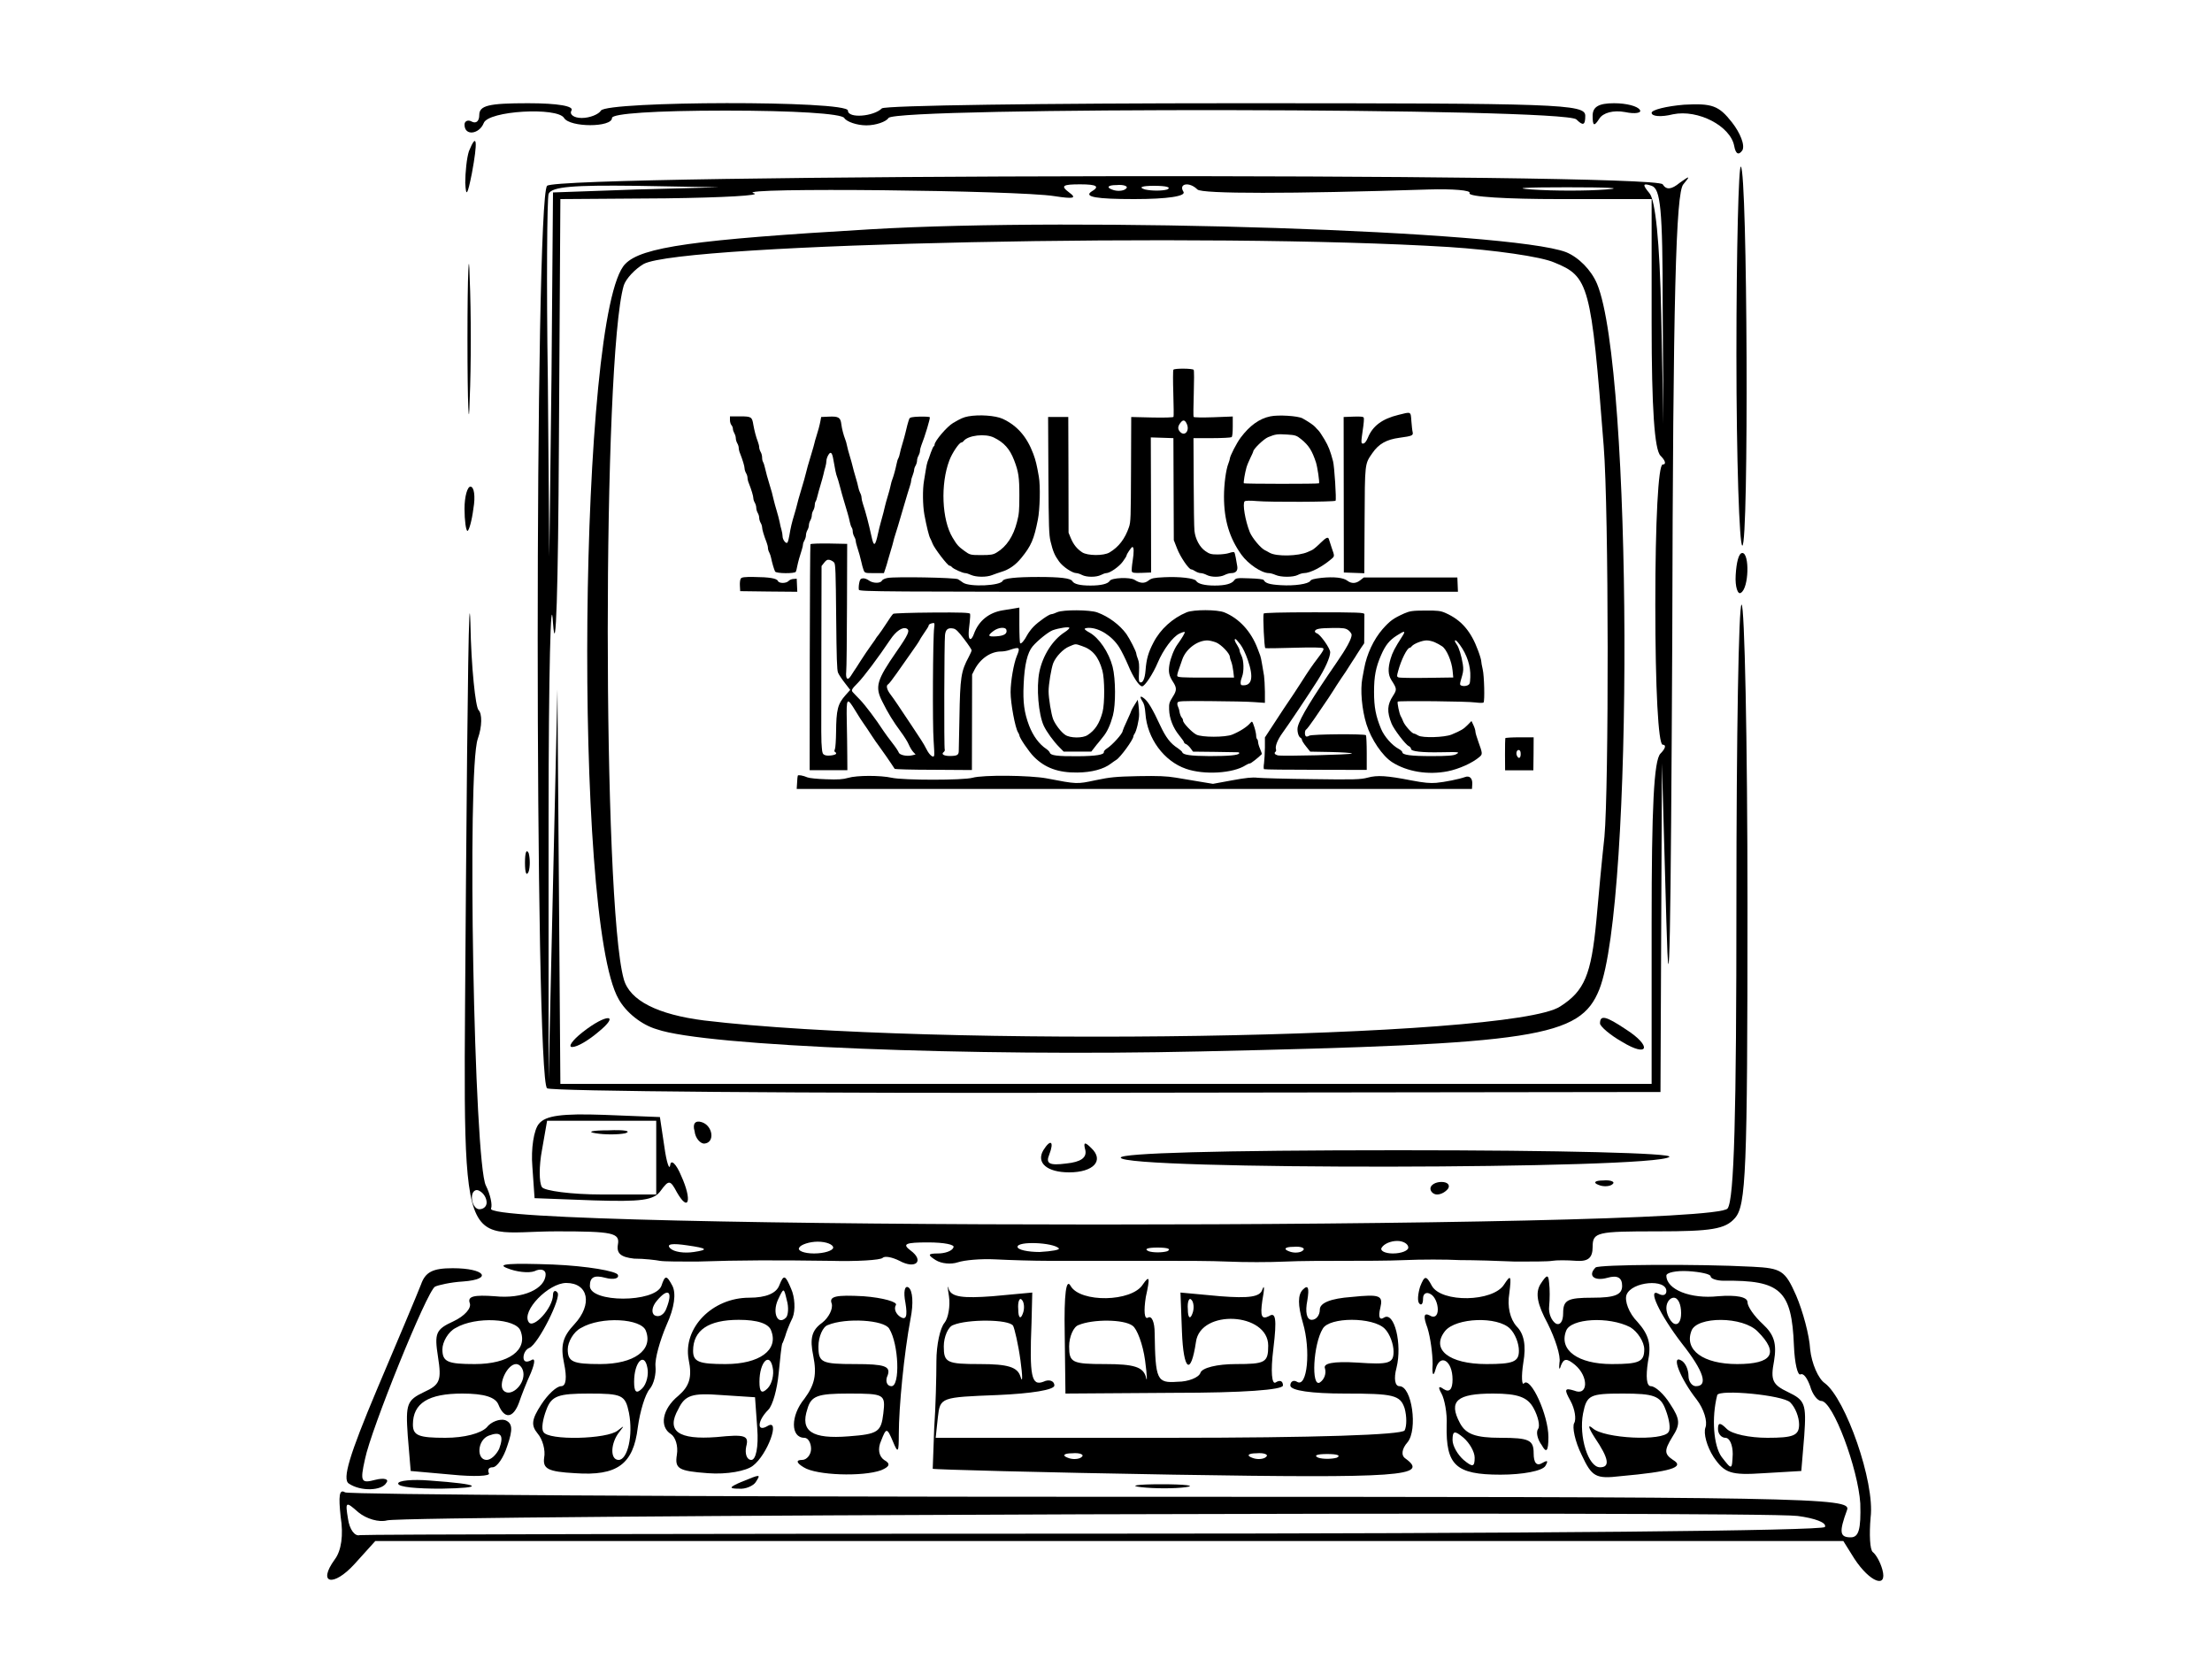 <svg width="300" height="225" viewBox="0 0 300 225" fill="none" xmlns="http://www.w3.org/2000/svg">
<path d="M65 15.6C65 16.4 64.6 16.8 64 16.5C63.5 16.2 63 16.4 63 16.9C63 18.5 65 18.2 65.6 16.7C66.2 15 75.6 14.5 76.5 16C77.3 17.3 83 17.3 83 16C83 15.4 88.8 15 98.4 15C107.7 15 114.1 15.4 114.5 16C114.8 16.5 116.2 17 117.5 17C118.8 17 120.2 16.5 120.5 16C121.5 14.5 212.2 14.6 213.8 16.2C214.7 17.1 215 17 215 15.7C215 14.1 211.5 14 167.7 14C141.6 14 120 14.3 119.6 14.7C118.5 15.8 115 16.1 115 15C115 13.6 82.3 13.7 81.5 15C81.2 15.5 80 16 78.9 16C77.8 16 77.2 15.5 77.5 15C77.9 14.4 75.7 14 71.6 14C66.3 14 65 14.3 65 15.6Z" fill="black"/>
<path d="M216 15.7C216 17.1 216.2 17.2 216.9 16.1C217.4 15.3 218.8 14.9 220.4 15.2C221.8 15.5 222.7 15.3 222.4 14.9C222.1 14.4 220.6 14 218.9 14C216.8 14 216 14.5 216 15.7Z" fill="black"/>
<path d="M224 15.3C224 15.8 225.3 15.9 226.9 15.5C230.3 14.8 234.7 17.1 235.2 19.8C235.4 20.9 235.8 21.1 236.3 20.4C236.7 19.7 236 18 234.9 16.6C233.1 14.3 232.2 14 228.4 14.2C226 14.4 224 14.9 224 15.3Z" fill="black"/>
<path d="M63.6 20.5C63.3 21.4 63.1 23.4 63.1 24.8C63.2 26.8 63.4 26.5 64 23.5C64.8 19.2 64.7 17.8 63.6 20.5Z" fill="black"/>
<path d="M235.5 48.1C235.5 62.3 235.9 74 236.3 74C237.2 74 237 23.1 236.1 22.6C235.8 22.4 235.5 33.8 235.5 48.1Z" fill="black"/>
<path d="M74.2 25.2C72.5 26.9 72.5 146.5 74.2 147.6C74.8 148 109 148.3 150.3 148.2L225.2 148.1L225.3 125.8L225.4 103.5L226 125C226.4 139.4 226.6 126.8 226.8 86.4C226.9 40.1 227.3 26.1 228.3 25C229.3 23.8 229.2 23.8 227.8 24.8C226.7 25.7 226 25.8 225.5 25C224.5 23.4 75.8 23.6 74.2 25.2ZM86.3 25.7L75 26.1L74.8 50.8L74.5 75.5L74.3 51.5C74.1 38.3 74.2 27 74.4 26.3C74.8 25.3 77.9 25.1 86.2 25.2L97.5 25.4L86.3 25.7ZM143 26.6C145.6 27 146.1 26.9 145 26.1C143.8 25.2 144.1 25 146.5 25C148.8 25 149.2 25.3 148 26C147 26.7 148.7 27 153.8 27C158.4 27 160.9 26.6 160.5 26C159.8 24.9 161.3 24.6 162.4 25.7C163 26.3 175 26.3 193.7 25.7C197 25.6 199.6 25.8 199.3 26.2C199.1 26.7 204.5 27 211.4 27H224V43.8C224 55.5 224.4 61 225.2 61.8C225.9 62.5 226 63 225.5 63C224.9 63 224.5 70.7 224.5 82C224.5 93.3 224.9 101 225.5 101C226 101 225.9 101.5 225.2 102.2C224.3 103.1 224 109.6 224 125.2V147H150H76L75.8 120.2L75.6 93.5L75 120L74.4 146.5V111C74.4 91.5 74.7 79.5 75 84.5C75.4 89.8 75.7 79.8 75.8 60.2L76 27L90.3 26.9C98.1 26.8 103.5 26.5 102.2 26.2C99.4 25.4 138.1 25.8 143 26.6ZM152.7 25.6C152.4 25.9 151.5 26 150.8 25.7C150 25.4 150.3 25.1 151.4 25.1C152.5 25 153.1 25.3 152.7 25.6ZM158.3 25.7C157.6 25.9 156.2 25.9 155.3 25.7C154.3 25.4 154.9 25.2 156.5 25.2C158.2 25.2 158.9 25.4 158.3 25.7ZM217.8 25.7C215.2 25.9 210.7 25.9 207.8 25.7C204.9 25.5 207 25.4 212.5 25.4C218 25.4 220.4 25.5 217.8 25.7ZM225.5 41.6L225.6 57.5L225.3 42.6C225.1 32.7 224.5 27.1 223.7 26.2C222.7 25 222.8 24.8 224 25.2C225.2 25.6 225.5 28.3 225.5 41.6Z" fill="black"/>
<path d="M118 31.1C94.2 32.5 87 33.5 84.8 35.8C78.5 42.1 77.7 124.8 83.9 135.5C84.9 137.3 87 139 89.1 139.6C95.7 141.9 131.8 143.3 162.8 142.6C208.4 141.6 214.3 140.7 216.9 134.2C221.6 122.4 221.4 50 216.6 38.5C215.8 36.6 214.1 34.9 212.4 34.2C204.8 31.3 146.6 29.4 118 31.1ZM196.5 33.5C202.6 33.9 209 34.8 210.8 35.6C215.5 37.5 215.8 38.6 217.5 60.5C218.2 69.3 218.2 106.8 217.6 113.5C217.3 116.2 216.8 121.4 216.5 124.9C215.8 132.2 214.9 134.4 211.6 136.5C205 140.9 126.4 142.1 95.5 138.4C89.2 137.6 85.4 135.7 84.6 132.8C81.7 122.5 81.7 48.6 84.6 38.7C84.9 37.8 86.1 36.5 87.3 35.8C92.5 33 164.2 31.5 196.5 33.5Z" fill="black"/>
<path d="M79 140C77.6 141.1 77 142 77.6 142C78.3 142 79.8 141.1 81.1 140C84.2 137.5 82.3 137.4 79 140Z" fill="black"/>
<path d="M217 138.8C217 139.2 218.4 140.4 220 141.3C223.6 143.5 224.1 141.9 220.5 139.6C217.8 137.8 217 137.6 217 138.8Z" fill="black"/>
<path d="M63.4 46C63.4 55.1 63.6 58.8 63.7 54.2C63.9 49.7 63.9 42.3 63.7 37.7C63.6 33.2 63.4 36.9 63.4 46Z" fill="black"/>
<path d="M63 69C63 70.6 63.2 72 63.4 72C63.6 72 64 70.6 64.2 69C64.5 67.3 64.3 66 63.8 66C63.4 66 63 67.3 63 69Z" fill="black"/>
<path d="M63.2 119.2C62.9 172.3 61.6 167 75.5 167C83.1 167 84.1 167.2 83.8 168.8C83.6 170 84.2 170.5 86 170.7C87.4 170.7 89 170.9 89.5 171C90.1 171.1 92.3 171.1 94.5 171.1C100.5 170.9 105.3 170.9 112.6 171C116.2 171.1 119.4 170.9 119.7 170.6C120 170.3 121 170.5 122 171C124.2 172.2 125.4 171 123.5 169.6C122.3 168.7 122.8 168.5 125.9 168.5C128 168.5 129.6 168.8 129.3 169.2C129.1 169.7 128.1 170 127.2 170C125.8 170 125.8 170.2 126.9 170.9C127.7 171.4 129 171.5 129.9 171.2C130.8 170.9 133 170.7 135 170.8C136.9 170.9 140.2 171 142.3 171C144.3 171 147.8 171 150 171C152.2 171 155.9 171 158.3 171C160.6 171 164.3 171 166.5 171.1C168.7 171.2 172.2 171.2 174.3 171.1C176.3 171 179.9 171 182.3 171C184.6 171 188.3 171 190.5 170.9C192.7 170.8 196.1 170.8 198 170.9C199.9 170.9 203.3 171 205.5 171.1C207.7 171.1 210 171.1 210.5 171C211.1 170.9 212.5 170.9 213.8 171C215.4 171.1 216 170.6 216 169.1C216 167.1 216.6 167 224.8 167C232.1 167 234 166.7 235.3 165.2C236.8 163.5 237 159.1 237 122.7C237 100.3 236.6 82 236.2 82C235.8 82 235.5 100.1 235.5 122.2C235.5 151.2 235.2 162.7 234.3 163.9C232.2 166.8 64.8 166.8 66.6 163.9C66.8 163.4 66.5 162 65.9 160.8C64.3 157.8 63.3 104.4 64.8 100.2C65.4 98.5 65.4 96.8 64.9 96.3C64.5 95.9 63.9 90.5 63.8 84.5C63.6 78.4 63.4 94.1 63.2 119.2ZM66 163.1C66 163.6 65.6 164 65 164C64.5 164 64 163.3 64 162.4C64 161.6 64.5 161.2 65 161.5C65.6 161.8 66 162.5 66 163.1ZM94.1 169.8C92.8 170 91.4 169.8 90.9 169.3C90.3 168.7 91.2 168.6 93.2 168.9C96 169.3 96.1 169.5 94.1 169.8ZM113 169.2C113 169.6 111.8 170 110.4 170C109 170 108.1 169.6 108.4 169.2C108.6 168.8 109.8 168.4 110.9 168.4C112.1 168.4 113 168.8 113 169.2ZM143.6 169.3C143.8 169.5 142.7 169.7 141 169.8C139.4 169.8 138 169.5 138 169.1C138 168.3 142.8 168.5 143.6 169.3ZM191 169.2C191 169.6 190.1 170 188.9 170C187.8 170 187.1 169.6 187.4 169.2C187.7 168.7 188.6 168.3 189.5 168.3C190.3 168.3 191 168.7 191 169.2ZM158.3 169.7C157.6 169.9 156.4 169.9 155.8 169.7C155.1 169.4 155.6 169.2 157 169.2C158.4 169.2 158.9 169.4 158.3 169.7ZM176.7 169.6C176.4 169.9 175.5 170 174.8 169.7C174 169.4 174.3 169.1 175.4 169.1C176.5 169 177.1 169.3 176.7 169.6Z" fill="black"/>
<path d="M235.4 78C235.3 79.6 235.7 80.7 236.1 80.4C237.2 79.8 237.3 75 236.3 75C235.8 75 235.5 76.3 235.4 78Z" fill="black"/>
<path d="M71.2 117C71.2 118.4 71.4 118.9 71.7 118.2C71.9 117.6 71.9 116.4 71.7 115.7C71.4 115.1 71.2 115.6 71.2 117Z" fill="black"/>
<path d="M73.1 152.4C72.4 153.2 72 155.8 72.2 158.2L72.5 162.5L80.5 162.8C86.9 163 88.7 162.8 89.6 161.5C90.7 160 90.9 160 91.8 161.7C93.4 164.5 93.9 162.8 92.4 159.5C91.7 157.8 91 157.2 90.9 158C90.8 158.8 90.4 157.7 90.1 155.5L89.5 151.5L81.9 151.2C76.2 151 74 151.3 73.1 152.4ZM89 157V162H81.6C77.5 162 73.8 161.5 73.5 161C73.1 160.4 73.1 158.1 73.5 156L74.2 152H81.6H89V157Z" fill="black"/>
<path d="M80.8 153.7C82 153.9 83.8 153.9 84.8 153.7C85.7 153.4 84.7 153.2 82.5 153.3C80.3 153.3 79.5 153.5 80.8 153.7Z" fill="black"/>
<path d="M94.2 153.4C94.3 154.4 95 155.1 95.5 155.1C97 155 96.7 152.7 95.2 152.2C94.3 151.9 93.9 152.4 94.2 153.4Z" fill="black"/>
<path d="M141.5 156C140.5 157.7 142 159 145 159C148.3 159 149.8 157.4 148 155.7C147.1 154.8 146.9 154.9 147.2 156C147.4 157 146.6 157.6 144.6 157.8C142.3 158.1 141.8 157.8 142.3 156.6C143 154.8 142.5 154.4 141.5 156Z" fill="black"/>
<path d="M152 157C152 158.7 224.6 158.6 226.4 156.9C227 156.4 211.9 156 189.7 156C165.2 156 152 156.4 152 157Z" fill="black"/>
<path d="M194 161.2C194 161.6 194.4 162 194.9 162C195.5 162 196.1 161.6 196.4 161.2C196.7 160.7 196.3 160.3 195.5 160.3C194.7 160.3 194 160.7 194 161.2Z" fill="black"/>
<path d="M216.8 160.7C217.5 161 218.4 160.9 218.7 160.6C219.1 160.3 218.5 160 217.4 160.1C216.3 160.1 216 160.4 216.8 160.7Z" fill="black"/>
<path d="M68.8 172C70 172.5 71.7 172.7 72.5 172.4C73.3 172 74 172.2 74 172.8C74 174.8 70.9 176.2 67.1 175.8C64.3 175.6 63.4 175.8 63.7 176.7C64 177.4 63 178.5 61.5 179.2C59.1 180.3 58.9 180.8 59.4 184C59.9 187.2 59.7 187.8 57.5 188.8C55.2 189.9 55 190.4 55.3 194.7L55.7 199.5L61.3 200C64.3 200.3 66.6 200.2 66.3 199.8C66.1 199.3 66.3 199 66.8 199C67.4 199 68.3 197.7 68.8 196.1C69.6 193.8 69.5 193 68.5 192.6C67.8 192.4 66.6 192.8 66 193.6C65.2 194.4 63 195 60.4 195C56.8 195 56 194.7 56 193.2C56 190.3 58.1 189 62.7 189C65.7 189 67.2 189.5 67.6 190.5C68.4 192.5 69.6 192.4 70.4 190.2C70.7 189.3 71.4 187.5 72 186.2C72.6 184.7 72.6 184.1 72 184.5C71.4 184.8 71 184.7 71 184.1C71 183.6 71.3 183 71.8 182.8C73 182.3 76.2 175.9 75.6 175.3C75.3 174.9 75 175.1 75 175.6C75 177.4 72.3 180.3 71.7 179.3C70.7 177.8 74.4 174 76.8 174C79.8 174 80.4 176.9 77.9 179.6C76.3 181.3 76 182.5 76.5 184.9C76.9 186.8 76.8 188 76.1 188C75.5 188 74.3 189.1 73.4 190.5C72.1 192.5 72 193.3 72.9 194.4C73.6 195.2 74 196.7 73.8 197.7C73.6 199.2 74.3 199.6 78 199.8C83.7 200.2 85.9 198.6 86.5 193.6C86.8 191.4 87.5 189.1 88.1 188.4C88.7 187.7 89 186.3 88.9 185.3C88.8 184.3 89.5 181.8 90.4 179.7C91.5 177.3 91.7 175.4 91.2 174.4C90.4 172.9 90.2 172.9 89.7 174.4C88.8 176.7 80 176.7 80 174.4C80 173.2 80.6 172.9 82.1 173.3C83.2 173.6 84 173.4 83.8 172.9C83.6 172.4 79.7 171.7 75 171.5C69.3 171.3 67.2 171.4 68.8 172ZM90.4 177.4C90.1 178.3 89.4 178.7 88.8 178.4C88.3 178.1 88.4 177.2 89.1 176.4C90.6 174.6 91.3 175.1 90.4 177.4ZM70.6 180.5C71.6 183.1 69 185 64.4 185C60.7 185 60 184.7 60 183C60 182 60.8 180.6 61.8 180.1C64.5 178.5 70 178.8 70.6 180.5ZM87.6 180.5C88.6 183.1 86 185 81.4 185C77.7 185 77 184.7 77 183C77 182 77.8 180.6 78.8 180.1C81.5 178.5 87 178.8 87.6 180.5ZM87.1 188.3C86.3 189.1 86 188.8 86 187.4C86 184.7 87.4 183.3 87.8 185.5C88 186.4 87.7 187.7 87.1 188.3ZM71 186.4C71 188 69.2 189.5 68.3 188.6C67.5 187.8 68.8 185 70 185C70.5 185 71 185.6 71 186.4ZM85.3 191.6C85.9 194.7 85.1 198 83.9 198C82.7 198 82.8 195.7 84 194.2C84.7 193.3 84.7 193.3 83.8 194C82.4 195.2 74.3 195.4 73.7 194.2C73.4 193.8 73.6 192.5 74.1 191.2C74.8 189.3 75.7 189 79.9 189C84.4 189 84.8 189.2 85.3 191.6ZM67.7 196.5C67.3 197.3 66.6 198 66 198C64.6 198 64.7 195.3 66.3 194.7C67.9 194.1 68.4 194.6 67.7 196.5Z" fill="black"/>
<path d="M216.4 171.9C215.3 173 216.2 173.8 218 173.3C219.4 172.9 220 173.3 220 174.4C220 175.6 219 176 216 176C212.6 176 212 176.3 212 178.1C212 179.2 211.6 179.8 211 179.5C210.4 179.1 210 178.1 210.1 177.2C210.2 176.2 210.2 174.8 210.1 174C210 172.8 209.8 172.8 208.9 174.2C208.2 175.4 208.5 176.9 209.9 179.5C210.9 181.5 211.7 183.9 211.5 184.8C211.4 185.7 211.5 185.9 211.7 185.2C212.1 184.2 212.5 184.2 213.6 185.1C215.5 186.7 215.4 189.4 213.5 188.6C212.2 188.2 212.1 188.4 213 190C213.6 191.1 213.8 192.5 213.5 193C213.2 193.5 213.6 195.5 214.5 197.3C215.9 200.3 216.4 200.6 219.8 200.2C226.5 199.6 228.6 199 226.9 198C225.7 197.2 225.7 196.7 226.8 194.9C227.9 193.2 227.9 192.5 226.5 190.4C225.7 189.1 224.5 188 223.9 188C223.3 188 223.2 186.7 223.5 184.7C224 182.3 223.6 181 222.1 179.3C220.9 178.1 220.3 176.4 220.6 175.6C221.3 173.8 226 173.4 226 175.1C226 175.6 225.6 175.8 225 175.5C223.3 174.5 225.1 178.3 228.1 182.2C231.1 186 231.7 188 230 188C229.5 188 229 187.4 229 186.6C229 185.8 228.6 184.8 228 184.5C226.6 183.7 227.9 187 230.1 189.8C231.1 191.1 231.6 192.8 231.3 193.6C231 194.4 231.5 196.2 232.4 197.6C233.9 199.8 234.7 200.1 239.2 199.8L244.3 199.5L244.7 194.7C245 190.4 244.8 189.9 242.5 188.8C240.4 187.8 240.1 187.2 240.6 184.6C241 182.2 240.6 181 239.1 179.6C237.9 178.5 237 177.2 237 176.6C237 175.9 235.5 175.6 233 175.8C229.3 176.2 226 174.9 226 173C226 172.6 227.3 172.3 229 172.4C230.6 172.5 232 172.8 232 173.1C232 173.4 232.8 173.7 233.8 173.7C241.5 173.6 243 175 243.3 182.5C243.4 184.9 243.8 186.6 244.2 186.4C244.6 186.2 245.1 186.9 245.5 188C245.8 189.1 246.5 190 247 190C248.6 190 252 199.2 252.3 203.9C252.4 207.4 252.1 208.5 251 208.5C249.5 208.5 249.4 207.8 250.5 204.8C251.2 203.1 245.9 203 149.5 203C93.6 203 47.4 202.7 46.8 202.4C46 201.9 45.9 202.9 46.2 205.7C46.6 208.2 46.3 210.3 45.4 211.5C43 214.8 45.2 215.3 48.1 212.1L50.9 209H150.4H250L251.5 211.4C253.6 214.6 256 215.5 255.3 212.9C255 211.8 254.4 210.8 254 210.5C253.6 210.2 253.5 208.1 253.7 205.8C254.3 201 250.3 189.7 247.5 187.6C246.6 187 245.7 184.9 245.5 183C245.4 181.1 244.5 177.8 243.6 175.7C242.1 172.3 241.6 172 237.7 171.8C230.1 171.4 216.9 171.5 216.4 171.9ZM228 178.1C228 179.2 227.6 179.8 227 179.5C226.5 179.2 226 178.2 226 177.4C226 176.6 226.5 176 227 176C227.6 176 228 176.9 228 178.1ZM221.1 180C222.1 180.6 223 182 223 183C223 184.7 222.3 185 218.6 185C214 185 211.4 183.1 212.4 180.5C213 178.8 218.2 178.5 221.1 180ZM238.4 180.6C241.3 183.5 240.4 185 235.6 185C231 185 228.4 183.1 229.4 180.5C230.1 178.5 236.4 178.5 238.4 180.6ZM225.9 191.2C226.4 192.5 226.6 193.8 226.3 194.2C225.6 195.5 217.5 195.1 216 193.7C215.3 193.1 215.4 193.6 216.3 195C218.2 197.8 218.4 199 217 199C215.4 199 214.1 194.8 214.7 191.7C215.2 189.2 215.6 189 220.1 189C224.3 189 225.2 189.3 225.9 191.2ZM242.8 190.2C243.5 190.9 244 192.2 244 193.2C244 194.7 243.2 195 239.7 195C237.3 195 234.9 194.5 234.2 193.8C233.3 192.9 233 192.9 233 193.8C233 194.5 233.5 195 234 195C234.6 195 235 196 235 197.2C234.9 199.4 234.9 199.4 233.5 197.6C232.4 196.1 232.1 192.3 232.9 189.2C233.2 188.4 241.8 189.2 242.8 190.2ZM52.5 206.2C55.2 205.5 238.3 204.9 243.8 205.6C246.1 205.9 247.8 206.5 247.5 207.1C247.1 207.6 208.2 208 148.5 208C94.4 208 49.6 208.1 48.8 208.2C48.1 208.4 47.4 207.4 47.2 206C46.8 203.6 46.9 203.6 48.6 205.1C49.7 206 51.4 206.5 52.5 206.2Z" fill="black"/>
<path d="M57.1 174.2C56.6 175.5 53.9 181.9 51.1 188.5C47.4 197.3 46.4 200.6 47.3 201.2C48.9 202.3 51.8 202.2 52.4 201.1C52.8 200.6 52.1 200.4 50.9 200.7C49 201.2 48.8 201 49.5 197.9C50.3 193.9 57.9 175.1 59 174.5C59.4 174.3 61.1 173.9 62.8 173.8C66.9 173.5 65.8 172 61.4 172C58.7 172 57.7 172.5 57.1 174.2Z" fill="black"/>
<path d="M105.7 174.3C105.3 175.4 103.9 176 101.6 176C96.6 176 92.6 180.1 93.4 184.4C93.9 186.8 93.5 188 92 189.3C89.8 191.1 89.4 193.5 91 194.5C91.6 194.9 92 196.1 91.8 197.3C91.5 199.2 92 199.5 96 199.8C98.6 200 101.2 199.5 102.1 198.8C104.1 197.3 105.9 192.3 104.1 193.4C102.6 194.3 102.7 192.7 104.2 191.2C104.8 190.6 105.4 188.4 105.6 186.3C105.8 184.2 106 182.4 106.1 182.2C106.2 182.1 106.3 181.7 106.5 181.2C106.6 180.8 107 179.7 107.5 178.7C107.9 177.7 107.8 175.9 107.3 174.8C106.5 172.9 106.3 172.8 105.7 174.3ZM106.6 178.7C105.5 179.8 104.7 178.1 105.5 176.3C106.3 174.6 106.3 174.6 106.7 176.3C107 177.3 106.9 178.4 106.6 178.7ZM104.6 180.5C105.6 183.1 103 185 98.4 185C94.8 185 94 184.7 94 183.2C94 180.4 96.1 179 100.2 179C102.7 179 104.3 179.5 104.6 180.5ZM104.1 188.3C103.3 189.1 103 188.8 103 187.4C103 184.7 104.4 183.3 104.8 185.5C105 186.4 104.7 187.7 104.1 188.3ZM102.7 193.7C102.9 196.3 102.5 198 101.9 198C101.3 198 101 197.2 101.2 196.2C101.6 194.7 101.1 194.5 97.2 194.9C92 195.3 90.3 194.1 92 191.1C92.9 189.2 93.9 188.9 97.8 189.2L102.4 189.5L102.7 193.7Z" fill="black"/>
<path d="M128.7 175.8C128.9 177.1 128.6 178.8 128.1 179.4C127.5 180.1 127 182.4 127 184.6C127 186.7 126.9 190.9 126.7 193.7C126.6 196.6 126.5 199.1 126.5 199.2C126.5 199.3 141.2 199.7 159.2 200C190.1 200.5 193.9 200.2 190.6 197.8C190 197.4 190.1 196.5 190.9 195.6C192.3 193.9 191.5 188 189.8 188C189.2 188 189 187 189.4 185.5C190.2 182.3 189.1 177.8 187.7 178.7C187.1 179.1 186.9 178.6 187.2 177.4C187.6 175.7 187.2 175.5 183.3 175.9C180.5 176.1 179 176.7 179 177.6C179 178.4 178.5 179 177.9 179C177.2 179 177 177.9 177.3 176.4C177.6 174.6 177.4 174.2 176.7 174.9C176 175.6 176 177 176.7 179.4C177.8 183.1 177.3 188.3 175.9 187.4C175.4 187.1 175 187.4 175 187.9C175 188.6 177.9 189 182.4 189C189 189 189.9 189.2 190.5 191C190.8 192.1 190.8 193.4 190.5 194C190.1 194.6 178.5 195 158.4 195H126.9L127.2 192.2C127.5 189.5 127.6 189.5 135.3 189.2C139.9 189 143 188.5 143 187.9C143 187.3 142.3 187 141.5 187.4C139.9 188 139.6 186.7 139.9 179.4L140 175.3L134.6 175.8C130.6 176.1 129.1 175.9 128.7 174.9C128.5 174.1 128.5 174.6 128.7 175.8ZM138.7 178.2C138.4 179 138.1 178.7 138.1 177.6C138 176.5 138.3 175.9 138.6 176.3C138.9 176.6 139 177.5 138.7 178.2ZM137.4 179.8C137.6 180.2 138.1 182.3 138.4 184.5C138.7 186.7 138.7 187.7 138.4 186.7C138 185.4 136.7 185 132.9 185C128.4 185 128 184.8 128 182.6C128 181.3 128.6 179.9 129.3 179.7C131.2 178.9 136.8 178.9 137.4 179.8ZM187.8 180.2C188.5 180.9 189 182.3 189 183.3C189 184.9 188.4 185.1 184.1 184.8C180.8 184.6 179.4 184.9 179.7 185.6C179.9 186.3 179.6 187.1 179 187.5C177.8 188.2 178.1 182.3 179.4 180.2C180.3 178.6 186.2 178.6 187.8 180.2ZM146.7 197.6C146.4 197.9 145.5 198 144.8 197.7C144 197.4 144.3 197.1 145.4 197.1C146.5 197 147.1 197.3 146.7 197.6ZM171.7 197.6C171.4 197.9 170.5 198 169.8 197.7C169 197.4 169.3 197.1 170.4 197.1C171.5 197 172.1 197.3 171.7 197.6ZM181.3 197.7C180.6 197.9 179.4 197.9 178.8 197.7C178.1 197.4 178.6 197.2 180 197.2C181.4 197.2 181.9 197.4 181.3 197.7Z" fill="black"/>
<path d="M144.4 180.8L144.5 189L159.2 188.9C168.6 188.9 174 188.5 174 187.9C174 187.3 173.6 187.1 173 187.5C172.5 187.8 172.3 186.1 172.7 182.9C173.2 178.8 173 177.9 172.1 178.5C171.1 179 170.9 178.5 171.2 176.4C171.5 174.8 171.5 174.1 171.2 174.9C170.9 175.9 169.4 176.1 165.5 175.8L160.1 175.3L160.3 180.6C160.5 185.9 161.5 186.7 162.2 182C162.8 177.5 172 178 172 182.5C172 184.8 171.6 185 167.6 185C165.1 185 163 185.5 162.8 186.2C162.6 186.8 161.2 187.4 159.7 187.4C156.9 187.6 156.7 187.2 156.6 180.8C156.6 179.3 156.2 178.4 155.7 178.7C155.2 179 155.1 177.8 155.4 175.9C156 173.2 155.9 172.9 155 174.2C153.5 176.6 146.5 176.7 145.2 174.4C144.6 173.3 144.3 175.5 144.4 180.8ZM161.7 178.2C161.4 179 161.1 178.7 161.1 177.6C161 176.5 161.3 175.9 161.6 176.3C161.9 176.6 162 177.5 161.7 178.2ZM153.6 179.8C154.2 180.2 155 182.3 155.3 184.5C155.6 186.7 155.6 187.7 155.4 186.7C155 185.4 153.8 185 149.9 185C145.4 185 145 184.8 145 182.6C145 181.3 145.6 179.9 146.3 179.7C148.2 178.9 152.4 178.9 153.6 179.8Z" fill="black"/>
<path d="M192.6 174.5C192.3 175.5 192.2 176.5 192.5 176.8C192.8 177.1 193 176.8 193 176.1C193 175.4 193.5 175.2 194 175.5C194.6 175.8 195 176.8 195 177.6C195 178.5 194.5 178.8 193.9 178.4C193.1 178 193 178.5 193.6 180.1C194 181.4 194.3 183.6 194.3 185C194.2 186.5 194.4 186.8 194.7 185.7C195.3 183.5 197 184.5 197 187.1C197 188.4 196.6 188.9 195.8 188.4C195.1 187.9 195 188.1 195.5 189C195.9 189.7 196.3 191.7 196.2 193.3C196.1 198.7 197.4 200 203.5 200C206.5 200 209.2 199.5 209.6 198.8C210 198.1 209.9 198 209.2 198.4C208.4 198.9 208 198.4 208 197.1C208 195.3 207.4 195 203.5 195C200.1 195 198.8 194.5 198 193C196.4 190 197.6 189 202.5 189C205.9 189 207.2 189.5 208 191C208.6 192.1 208.9 193.4 208.6 193.8C208.3 194.2 208.5 195.2 209.1 196C209.7 197.1 210 196.9 210 194.9C210 191.9 207.6 186.7 206.7 187.6C206.4 188 206.3 186.7 206.6 184.8C207 182.5 206.7 180.9 205.7 179.9C204.8 178.9 204.4 177.2 204.7 175.4C205 173 204.9 172.8 204 174.2C202.5 176.6 195.5 176.7 194.2 174.4C193.4 172.9 193.2 173 192.6 174.5ZM204.8 180.2C205.5 180.9 206 182.2 206 183.2C206 184.7 205.2 185 201.6 185C196.5 185 194 183 196 180.5C197.5 178.7 203.1 178.5 204.8 180.2ZM200 197.7C200 199 199.7 199 198.5 198C197.7 197.3 197 196.1 197 195.3C197 194 197.3 194 198.5 195C199.3 195.7 200 196.9 200 197.7Z" fill="black"/>
<path d="M122.8 176.7C123.1 178.5 122.9 179.1 122.1 178.6C121.5 178.2 121.2 177.5 121.5 177C121.8 176.6 119.8 176 117.1 175.8C113.4 175.6 112.4 175.8 112.8 176.8C113 177.5 112.4 178.7 111.5 179.4C110.1 180.4 109.8 181.5 110.3 183.9C110.8 186.4 110.5 187.8 109.1 189.7C107.2 192 107.2 195 109.1 195C109.6 195 110 195.7 110 196.5C110 197.3 109.4 198 108.8 198C107.9 198 108 198.4 109 199C110.7 200.1 117 200.3 119.5 199.4C120.7 198.9 120.8 198.5 119.9 198C119.2 197.5 119 196.5 119.5 195.4C120.2 193.6 120.3 193.6 121.1 195.5C121.8 197.2 121.9 197 121.9 194.5C121.9 190.9 122.6 183.6 123.5 178.8C123.9 176.8 123.8 175 123.2 174.6C122.7 174.3 122.5 175.2 122.8 176.7ZM120.6 180.2C121.9 182.3 122.1 188 120.9 188C120.3 188 120 187.3 120.4 186.5C120.8 185.3 120 185 116 185C111.4 185 111 184.8 111 182.6C111 181.3 111.6 179.9 112.3 179.7C114.7 178.7 119.9 179 120.6 180.2ZM119.8 191.7C119.5 194.2 119.1 194.5 115.1 194.8C110.1 195.2 108.5 194.1 109.5 191.1C110 189.3 110.9 189 115.1 189C120 189 120.1 189.1 119.8 191.7Z" fill="black"/>
<path d="M54 201.2C54 201.7 56.6 201.9 59.8 201.9C65.9 201.8 65.3 201.3 58.3 200.8C55.9 200.6 54 200.8 54 201.2Z" fill="black"/>
<path d="M100.5 201C98.9 201.7 98.8 201.9 100.2 201.9C101.1 202 102.2 201.5 102.5 201C103.2 199.9 103.2 199.9 100.5 201Z" fill="black"/>
<path d="M154.8 201.7C156.6 201.9 159.3 201.9 160.8 201.7C162.3 201.5 160.8 201.3 157.5 201.3C154.2 201.3 153 201.5 154.8 201.7Z" fill="black"/>
<path d="M159.143 50.144C159.077 50.228 159.077 51.679 159.13 53.349C159.183 55.02 159.196 56.453 159.156 56.538C159.117 56.622 157.821 56.656 156.262 56.622L153.421 56.555L153.394 63.641C153.368 70.254 153.355 70.777 153.117 71.486C152.575 73.072 151.729 74.185 150.474 74.928C149.681 75.4 147.5 75.383 146.773 74.911C146.06 74.438 145.597 73.865 145.227 72.987L144.923 72.245L144.91 64.4L144.884 56.555H143.522H142.148L142.188 64.484C142.227 71.57 142.267 72.515 142.478 73.426C142.809 74.793 143.033 75.316 143.641 76.159C144.17 76.885 145.439 77.728 145.981 77.728C146.139 77.728 146.496 77.846 146.747 77.981C147.368 78.302 148.69 78.302 149.311 77.981C149.562 77.846 149.892 77.728 150.038 77.728C150.527 77.728 151.769 76.868 152.271 76.176C152.562 75.788 152.786 75.417 152.786 75.349C152.786 75.164 153.447 74.185 153.579 74.185C153.791 74.185 153.804 74.877 153.619 76.041C153.513 76.699 153.46 77.357 153.5 77.492C153.566 77.695 153.817 77.728 154.848 77.695L156.117 77.644L156.103 68.483L156.077 59.322L157.61 59.372L159.143 59.423L159.169 66.34L159.196 73.257L159.645 74.405C160.081 75.535 161.231 77.222 161.561 77.222C161.667 77.222 161.918 77.34 162.116 77.475C162.328 77.61 162.658 77.728 162.843 77.728C163.042 77.728 163.412 77.846 163.663 77.981C164.284 78.302 165.473 78.302 166.094 77.981C166.345 77.846 166.755 77.728 166.98 77.728C167.614 77.728 167.905 77.391 167.799 76.784C167.746 76.513 167.654 76.007 167.601 75.653C167.535 75.299 167.455 74.961 167.403 74.911C167.35 74.843 167.046 74.877 166.729 74.995C166.398 75.113 165.685 75.198 165.13 75.198C164.284 75.198 164.019 75.13 163.478 74.742C162.711 74.219 162.116 73.106 161.997 71.992C161.945 71.57 161.905 68.567 161.892 65.328L161.865 59.423H164.363C165.737 59.423 166.94 59.355 167.033 59.288C167.138 59.203 167.191 58.697 167.191 57.82V56.487L164.574 56.589C163.055 56.639 161.918 56.622 161.879 56.538C161.839 56.453 161.852 55.02 161.905 53.349C161.958 51.679 161.958 50.245 161.892 50.16C161.746 49.958 159.262 49.941 159.143 50.144ZM160.967 57.516C161.376 58.444 160.65 59.254 160.028 58.546C159.711 58.191 159.724 57.837 160.081 57.365C160.438 56.875 160.716 56.926 160.967 57.516Z" fill="black"/>
<path d="M189.657 56.268C187.45 56.808 186.168 57.77 185.521 59.355C185.322 59.828 185.111 60.115 184.926 60.148C184.569 60.216 184.569 60.064 184.834 58.242C184.952 57.516 185.005 56.808 184.966 56.673C184.926 56.504 184.582 56.47 183.565 56.504L182.23 56.555L182.243 67.099L182.257 77.644L183.644 77.695L185.032 77.745L185.071 70.693C185.111 62.746 185.085 62.949 186.129 61.447C186.988 60.199 188.032 59.608 189.802 59.372C191.52 59.136 191.692 59.069 191.587 58.596C191.534 58.411 191.468 57.736 191.415 57.095C191.322 55.779 191.402 55.829 189.657 56.268Z" fill="black"/>
<path d="M131.311 56.47C130.677 56.589 130.294 56.757 129.263 57.365C128.444 57.837 126.765 59.811 126.752 60.3C126.752 60.418 126.712 60.52 126.646 60.52C126.594 60.52 126.409 60.924 126.237 61.397C126.078 61.886 125.88 62.426 125.801 62.612C125.735 62.78 125.629 63.27 125.563 63.708C125.497 64.13 125.378 64.822 125.312 65.243C125.113 66.374 125.14 68.533 125.365 69.782C125.655 71.351 125.986 72.701 126.157 73.004C126.237 73.139 126.382 73.477 126.488 73.747C126.739 74.388 128.523 76.716 128.761 76.716C128.867 76.716 129.012 76.8 129.091 76.902C129.289 77.155 130.558 77.728 130.915 77.728C131.06 77.728 131.417 77.846 131.708 77.981C132.395 78.285 133.796 78.302 134.549 77.998C134.88 77.863 135.448 77.678 135.805 77.56C136.835 77.256 137.721 76.648 138.514 75.67C139.849 74.034 140.232 73.156 140.76 70.474C141.038 69.107 141.117 65.901 140.893 64.653C140.615 63.05 140.47 62.443 140.139 61.549C139.267 59.22 137.945 57.719 136.003 56.808C135.012 56.352 132.792 56.2 131.311 56.47ZM134.787 59.339C136.175 60.013 136.954 60.891 137.536 62.409C138.144 63.995 138.249 64.721 138.249 67.184C138.249 69.225 138.21 69.731 137.932 70.777C137.443 72.718 136.518 74.118 135.21 74.911C134.708 75.231 134.377 75.282 133.095 75.282C131.629 75.282 131.549 75.265 130.809 74.725C129.977 74.118 129.792 73.915 129.197 72.92C127.73 70.49 127.532 65.648 128.761 62.426C129.144 61.414 130.096 60.013 130.386 60.013C130.466 60.013 130.598 59.929 130.69 59.811C131.298 59.035 133.611 58.765 134.787 59.339Z" fill="black"/>
<path d="M172.279 56.47C170.799 56.774 169.491 57.719 168.275 59.339C167.733 60.047 166.795 61.886 166.795 62.207C166.795 62.274 166.715 62.561 166.61 62.831C166.266 63.675 166.002 65.682 166.002 67.352C166.002 70.524 166.742 72.971 168.367 75.231C169.292 76.513 171.103 77.728 172.094 77.728C172.292 77.728 172.702 77.846 173.006 77.981C173.733 78.302 175.385 78.302 176.006 77.981C176.257 77.846 176.64 77.728 176.838 77.728C177.697 77.728 179.296 76.902 180.578 75.805C181.014 75.434 181.014 75.434 180.618 74.32C180.459 73.831 180.274 73.291 180.235 73.139C180.129 72.768 179.865 72.886 179.151 73.578C178.569 74.151 178.16 74.489 177.962 74.59C177.896 74.607 177.618 74.742 177.367 74.86C176.098 75.434 173.151 75.501 172.213 74.978C171.962 74.826 171.658 74.674 171.552 74.624C170.971 74.337 169.834 72.971 169.504 72.178C168.883 70.625 168.486 68.297 168.803 67.993C168.909 67.892 169.557 67.875 170.495 67.96C172.213 68.112 181.014 68.078 181.133 67.909C181.265 67.757 180.975 63.202 180.79 62.544C180.406 61.11 180.182 60.536 179.627 59.592C179.296 59.035 178.926 58.478 178.794 58.36C178.675 58.242 178.49 58.056 178.398 57.938C178.213 57.702 177.473 57.196 176.653 56.74C176.045 56.403 173.363 56.234 172.279 56.47ZM176.481 59.575C177.512 60.418 177.948 61.11 178.477 62.713C178.675 63.337 178.992 65.429 178.887 65.547C178.821 65.648 168.777 65.632 168.698 65.547C168.618 65.446 168.843 64.13 169.054 63.388C169.147 63.067 169.398 62.477 169.596 62.072C169.795 61.667 169.966 61.296 169.966 61.245C169.966 60.908 171.38 59.541 171.988 59.288C172.993 58.883 173.204 58.849 174.565 58.934C175.689 59.001 175.86 59.069 176.481 59.575Z" fill="black"/>
<path d="M99 56.96C99 57.23 99.093 57.533 99.198 57.651C99.304 57.77 99.397 57.989 99.397 58.141C99.397 58.309 99.489 58.579 99.595 58.765C99.7 58.934 99.793 59.237 99.793 59.44C99.793 59.625 99.885 59.929 99.991 60.115C100.097 60.283 100.189 60.57 100.189 60.739C100.189 60.925 100.269 61.262 100.374 61.498C100.718 62.375 100.982 63.236 100.982 63.523C100.982 63.691 101.075 63.978 101.181 64.164C101.286 64.332 101.379 64.619 101.379 64.788C101.379 64.974 101.458 65.311 101.564 65.547C101.907 66.408 102.172 67.285 102.172 67.572C102.172 67.724 102.264 68.01 102.37 68.179C102.476 68.365 102.568 68.668 102.568 68.871C102.568 69.073 102.661 69.377 102.766 69.563C102.872 69.731 102.965 70.035 102.965 70.237C102.965 70.423 103.057 70.727 103.163 70.912C103.269 71.081 103.361 71.368 103.361 71.52C103.361 71.806 103.612 72.65 103.969 73.561C104.075 73.831 104.154 74.168 104.154 74.337C104.154 74.489 104.233 74.759 104.339 74.945C104.431 75.13 104.55 75.468 104.59 75.704C104.683 76.21 104.973 77.222 105.119 77.509C105.264 77.796 107.801 77.813 107.934 77.543C107.986 77.442 108.066 77.121 108.119 76.817C108.238 76.227 108.475 75.366 108.74 74.573C108.832 74.287 108.911 73.949 108.911 73.814C108.911 73.696 109.004 73.443 109.11 73.274C109.215 73.089 109.308 72.785 109.308 72.582C109.308 72.38 109.4 72.076 109.506 71.891C109.612 71.722 109.704 71.418 109.704 71.233C109.704 71.047 109.797 70.744 109.903 70.575C110.008 70.389 110.101 70.086 110.101 69.9C110.101 69.698 110.193 69.394 110.299 69.225C110.405 69.04 110.497 68.736 110.497 68.533C110.497 68.331 110.55 68.112 110.616 68.01C110.682 67.926 110.801 67.589 110.867 67.268C110.947 66.948 111.132 66.256 111.29 65.75C111.449 65.243 111.621 64.585 111.687 64.316C111.74 64.029 111.859 63.59 111.938 63.337C112.017 63.067 112.083 62.696 112.083 62.493C112.083 62.291 112.202 61.937 112.347 61.7C112.651 61.178 112.863 61.363 113.021 62.325C113.22 63.523 113.405 64.417 113.537 64.704C113.603 64.856 113.775 65.446 113.92 66.003C114.065 66.559 114.303 67.437 114.462 67.943C114.621 68.449 114.832 69.174 114.938 69.546C115.057 69.917 115.189 70.474 115.255 70.794C115.321 71.098 115.427 71.435 115.506 71.537C115.585 71.638 115.651 71.874 115.651 72.076C115.651 72.279 115.744 72.582 115.85 72.768C115.955 72.937 116.048 73.19 116.048 73.308C116.048 73.443 116.127 73.78 116.22 74.067C116.471 74.826 116.709 75.704 116.841 76.294C116.894 76.564 117.012 77.003 117.105 77.256C117.277 77.728 117.29 77.728 118.572 77.728H119.88L120.092 77.104C120.211 76.75 120.356 76.277 120.409 76.041C120.475 75.805 120.647 75.198 120.805 74.692C120.964 74.185 121.122 73.612 121.162 73.426C121.202 73.24 121.307 72.853 121.4 72.582C121.492 72.296 121.664 71.756 121.783 71.351C121.902 70.963 122.087 70.322 122.206 69.917C122.325 69.529 122.497 68.921 122.603 68.567C122.999 67.201 123.224 66.492 123.395 65.952C123.501 65.648 123.581 65.294 123.581 65.176C123.581 65.041 123.673 64.721 123.779 64.467C123.884 64.198 123.977 63.86 123.977 63.725C123.977 63.59 124.069 63.32 124.175 63.151C124.281 62.966 124.373 62.662 124.373 62.477C124.373 62.274 124.466 61.971 124.572 61.802C124.677 61.616 124.77 61.329 124.77 61.178C124.77 61.009 124.849 60.671 124.955 60.401C125.444 59.187 126.184 56.707 126.105 56.589C126.052 56.521 125.417 56.487 124.704 56.504C123.713 56.538 123.382 56.605 123.316 56.808C123.184 57.145 122.92 58.124 122.788 58.748C122.722 59.018 122.55 59.676 122.391 60.182C122.233 60.688 122.074 61.296 122.034 61.532C121.995 61.768 121.902 62.038 121.836 62.156C121.757 62.274 121.651 62.612 121.598 62.915C121.453 63.624 121.202 64.552 121.03 64.99C120.951 65.176 120.845 65.547 120.792 65.834C120.739 66.104 120.567 66.762 120.409 67.268C120.25 67.774 120.078 68.415 120.012 68.702C119.907 69.174 119.801 69.613 119.418 70.98C119.325 71.3 119.18 71.908 119.087 72.329C118.704 74.118 118.506 74.219 118.189 72.718C117.792 70.929 117.422 69.495 117.026 68.314C116.92 68.01 116.841 67.622 116.841 67.471C116.841 67.302 116.761 67.032 116.656 66.846C116.563 66.661 116.444 66.323 116.405 66.087C116.365 65.851 116.206 65.243 116.048 64.737C115.889 64.231 115.717 63.573 115.651 63.303C115.585 63.017 115.413 62.375 115.255 61.869C115.096 61.363 114.924 60.705 114.872 60.435C114.819 60.148 114.713 59.777 114.634 59.592C114.409 59.035 114.171 58.107 114.105 57.533C113.999 56.622 113.722 56.454 112.466 56.504L111.37 56.555L111.277 57.061C111.171 57.651 110.933 58.529 110.696 59.254C110.603 59.524 110.497 59.912 110.458 60.098C110.418 60.283 110.259 60.857 110.101 61.363C109.559 63.151 109.427 63.641 109.308 64.147C109.189 64.653 109.044 65.159 108.515 66.931C108.356 67.437 108.185 68.078 108.119 68.365C108.052 68.635 107.881 69.293 107.722 69.799C107.405 70.828 107.233 71.537 107.048 72.667C106.982 73.072 106.863 73.494 106.797 73.578C106.612 73.814 106.136 73.207 106.136 72.734C106.136 72.532 106.07 72.144 105.991 71.874C105.912 71.621 105.793 71.132 105.74 70.811C105.674 70.49 105.502 69.799 105.343 69.293C105.185 68.787 105.013 68.129 104.947 67.859C104.815 67.234 104.577 66.34 104.352 65.665C104.128 64.957 103.89 64.079 103.731 63.388C103.665 63.067 103.546 62.73 103.48 62.629C103.414 62.544 103.361 62.291 103.361 62.038C103.361 61.802 103.269 61.464 103.163 61.296C103.057 61.11 102.965 60.823 102.965 60.671C102.965 60.503 102.885 60.165 102.78 59.895C102.528 59.254 102.304 58.36 102.172 57.618C102 56.538 101.907 56.47 100.374 56.47H99V56.96Z" fill="black"/>
<path d="M109.916 73.814C109.876 73.898 109.836 80.816 109.823 89.201L109.81 104.452H112.361H114.924L114.911 102.512C114.911 101.449 114.872 99.374 114.845 97.889C114.779 94.566 114.845 94.481 116.021 96.405C116.457 97.13 116.973 97.94 117.171 98.193C117.356 98.446 117.819 99.138 118.189 99.712C118.559 100.285 119.021 100.943 119.206 101.179C119.47 101.517 120.911 103.592 121.334 104.267C121.373 104.334 123.752 104.402 126.607 104.402L131.814 104.436L131.827 97.957L131.84 91.478L132.184 90.804C132.95 89.336 134.351 88.357 135.765 88.357C136.082 88.357 136.571 88.273 136.862 88.172C138.289 87.682 138.408 87.767 137.906 88.965C137.483 89.977 137.06 92.423 137.06 93.874C137.06 95.376 137.681 98.733 138.078 99.34C138.17 99.475 138.249 99.661 138.249 99.728C138.249 100.049 139.545 101.955 140.219 102.63C141.725 104.149 143.536 104.807 146.113 104.773C148.055 104.756 149.694 104.317 150.672 103.558C150.923 103.373 151.253 103.136 151.399 103.052C151.941 102.732 153.711 100.302 153.711 99.88C153.711 99.796 153.777 99.644 153.857 99.543C154.121 99.206 154.504 97.603 154.491 96.877C154.491 96.506 154.451 95.916 154.399 95.544L154.306 94.903L153.883 95.578C153.645 95.966 153.447 96.304 153.447 96.354C153.447 96.405 153.183 97.029 152.852 97.738C152.522 98.429 152.258 99.07 152.258 99.138C152.258 99.492 150.844 101.061 150.117 101.517C149.879 101.669 149.694 101.871 149.707 101.989C149.773 102.36 148.676 102.546 146.152 102.563C143.417 102.58 142.505 102.462 142.386 102.09C142.346 101.955 142.122 101.719 141.897 101.567C140.932 100.926 140.113 99.813 139.571 98.412C138.91 96.658 138.712 95.241 138.831 92.828C138.937 90.179 139.346 88.492 140.047 87.665C140.747 86.839 142.214 85.675 142.782 85.472C143.655 85.168 144.91 84.983 145.029 85.135C145.082 85.202 144.791 85.489 144.368 85.759C142.756 86.805 141.421 88.897 140.959 91.141C140.536 93.25 140.84 96.894 141.566 98.446C141.95 99.256 142.875 100.538 143.681 101.348L144.262 101.939H146.126H148.002L148.399 101.432C148.61 101.146 148.875 100.825 148.98 100.707C149.073 100.572 149.35 100.235 149.588 99.948C150.156 99.273 150.593 98.311 150.936 97.046C151.333 95.561 151.319 92.086 150.897 90.432C150.394 88.475 149.046 86.484 147.738 85.776C147.381 85.59 147.104 85.371 147.104 85.303C147.104 85.219 147.355 85.152 147.672 85.152C149.099 85.152 150.817 86.248 151.795 87.784C152.112 88.29 152.654 89.386 153.011 90.23C153.672 91.833 154.504 93.081 154.901 93.081C155.258 93.081 156.368 91.411 157.015 89.876C157.768 88.104 159.05 86.366 159.962 85.928C160.319 85.759 160.636 85.658 160.676 85.725C160.742 85.81 160.306 86.552 159.671 87.429C159.235 88.037 158.746 89.268 158.601 90.146C158.442 91.124 158.548 91.647 159.064 92.44C159.619 93.284 159.619 93.638 159.037 94.532C158.588 95.258 158.535 95.409 158.561 96.219C158.588 97.417 159.103 98.733 159.923 99.728C160.279 100.167 160.583 100.589 160.583 100.673C160.583 100.758 160.715 100.876 160.874 100.926C161.019 100.994 161.297 101.247 161.482 101.5L161.799 101.939L164.72 101.972C166.332 102.006 167.759 102.023 167.891 102.023C168.024 102.023 168.103 102.09 168.063 102.175C167.931 102.428 166.662 102.546 164.033 102.546C161.482 102.529 160.438 102.377 160.345 102.023C160.319 101.922 160.042 101.686 159.751 101.483C158.72 100.825 158.112 100.015 157.332 98.345C156.341 96.202 155.72 95.156 155.191 94.735C154.636 94.296 154.518 94.448 154.927 95.089C155.178 95.46 155.271 95.848 155.35 96.793C155.588 100.15 157.861 103.238 160.848 104.267C163.292 105.127 167.257 104.891 168.949 103.778C169.16 103.643 169.411 103.541 169.517 103.541C169.662 103.541 170.693 102.732 171.129 102.276C171.156 102.242 171.05 101.939 170.905 101.584C170.746 101.23 170.627 100.808 170.627 100.64C170.627 100.488 170.574 100.302 170.495 100.251C170.429 100.201 170.363 99.965 170.363 99.745C170.363 99.526 170.244 98.986 170.098 98.547C169.834 97.771 169.821 97.771 169.57 98.058C169.107 98.598 168.156 99.206 167.125 99.627C166.2 100.015 162.975 100.015 162.248 99.627C161.654 99.324 160.451 98.058 160.451 97.738C160.451 97.603 160.372 97.417 160.266 97.316C160.16 97.198 160.028 96.86 159.975 96.573C159.936 96.27 159.83 95.949 159.764 95.831C159.698 95.713 159.658 95.494 159.685 95.342C159.724 95.072 160.081 95.055 164.218 95.089C166.689 95.106 169.345 95.156 170.138 95.224L171.552 95.325V93.823C171.539 92.997 171.486 92.018 171.433 91.647C171.367 91.276 171.248 90.584 171.169 90.095C171.09 89.606 170.984 89.083 170.918 88.914C170.852 88.745 170.68 88.307 170.548 87.935C169.675 85.641 168.076 83.886 166.068 83.06C165.103 82.655 161.878 82.655 160.94 83.043C159.024 83.836 157.372 85.337 156.447 87.126C155.733 88.492 155.482 89.37 155.363 90.922C155.271 92.086 154.967 92.71 154.597 92.524C154.451 92.457 154.425 92.153 154.478 91.175C154.518 90.213 154.491 89.774 154.319 89.353C154.2 89.066 154.108 88.745 154.108 88.644C154.108 88.374 153.222 86.636 152.76 85.978C151.861 84.747 150.355 83.616 148.822 83.06C147.817 82.689 144.21 82.672 143.39 83.026C143.073 83.178 142.716 83.296 142.597 83.296C142.28 83.296 140.84 84.308 140.179 84.983C139.862 85.303 139.465 85.843 139.293 86.164C138.937 86.856 138.501 87.362 138.355 87.244C138.302 87.193 138.249 86.08 138.249 84.781V82.402L137.562 82.52C137.179 82.587 136.479 82.705 136.003 82.773C134.113 83.076 132.725 84.207 132.091 85.962C131.946 86.383 131.747 86.67 131.615 86.67C131.338 86.67 131.298 85.978 131.51 84.426C131.576 83.886 131.602 83.363 131.562 83.245C131.523 83.093 130.307 83.043 126.422 83.076C123.62 83.093 121.255 83.178 121.149 83.245C121.043 83.313 120.62 83.903 120.211 84.561C119.788 85.202 119.312 85.911 119.14 86.113C118.968 86.316 118.823 86.518 118.823 86.535C118.823 86.569 118.519 87.007 118.149 87.514C117.779 88.02 117.145 88.965 116.722 89.623C116.312 90.264 115.916 90.905 115.823 91.006C115.744 91.124 115.546 91.428 115.4 91.664C114.964 92.356 114.673 92.103 114.766 91.09C114.819 90.652 114.858 86.569 114.872 82.031L114.898 73.763L112.44 73.713C111.092 73.696 109.955 73.73 109.916 73.814ZM113.14 76.311C113.312 76.514 113.352 77.627 113.405 83.684C113.457 89.251 113.51 90.888 113.656 91.225C113.748 91.462 114.158 92.086 114.568 92.609L115.308 93.57L114.673 94.279C113.616 95.477 113.418 96.219 113.391 99.324C113.378 100.386 113.312 101.416 113.233 101.601C113.14 101.821 113.14 101.939 113.259 101.989C113.339 102.023 113.405 102.124 113.405 102.192C113.405 102.411 112.268 102.58 111.885 102.411C111.581 102.293 111.515 102.141 111.462 101.432C111.369 100.235 111.369 101.011 111.396 88.34L111.422 76.767L111.779 76.311C112.07 75.94 112.215 75.872 112.546 75.94C112.757 76.007 113.035 76.159 113.14 76.311ZM126.699 85.101C126.514 86.383 126.461 98.463 126.62 100.437C126.699 101.5 126.739 102.428 126.686 102.512C126.554 102.816 126.038 102.377 125.668 101.635C125.47 101.247 125.14 100.656 124.915 100.336C124.704 100.015 124.096 99.104 123.58 98.311C121.849 95.713 121.281 94.853 120.779 94.195C120.263 93.52 120.144 92.963 120.448 92.811C120.554 92.761 121.07 92.103 121.598 91.343C122.127 90.584 123.012 89.319 123.567 88.543C124.122 87.767 124.638 87.007 124.704 86.856C124.783 86.704 124.968 86.383 125.127 86.164C125.774 85.219 125.959 84.932 125.959 84.797C125.959 84.679 126.25 84.527 126.607 84.494C126.739 84.477 126.765 84.629 126.699 85.101ZM122.973 85.253C123.448 85.489 123.184 86.08 121.598 88.357C118.889 92.271 118.638 93.132 119.655 95.139C120.422 96.692 121.162 97.889 122.153 99.222C122.616 99.847 123.118 100.64 123.25 100.977C123.395 101.314 123.66 101.77 123.845 101.972L124.175 102.327L123.673 102.445C122.973 102.613 121.995 102.394 121.889 102.057C121.849 101.905 121.453 101.314 121.017 100.758C120.567 100.184 120.039 99.459 119.814 99.121C118.796 97.552 117.356 95.646 116.642 94.903C116.206 94.448 115.77 94.009 115.691 93.908C115.413 93.621 115.479 93.486 116.365 92.592C117.145 91.799 119.1 89.201 120.739 86.754C121.532 85.573 122.417 84.983 122.973 85.253ZM130.743 86.653C131.311 87.396 131.774 88.087 131.774 88.189C131.774 88.29 131.602 88.695 131.391 89.083C130.333 91.057 130.215 91.833 130.122 97.383C130.082 99.61 130.043 101.635 130.03 101.888C130.016 102.411 129.778 102.529 128.8 102.529C128.008 102.529 127.611 102.276 127.981 102.006C128.1 101.905 128.179 101.753 128.127 101.652C128.021 101.432 128.06 86.991 128.166 86.113C128.259 85.354 128.563 85.118 129.25 85.236C129.62 85.287 129.937 85.59 130.743 86.653ZM136.492 85.422C136.637 85.945 136.188 86.231 135.144 86.299C133.994 86.383 133.888 86.215 134.721 85.59C135.382 85.084 136.36 84.983 136.492 85.422ZM168.209 87.379C168.552 87.834 168.935 88.644 169.226 89.488C170.072 91.934 169.794 93.081 168.42 92.929C168.195 92.912 168.209 92.389 168.446 91.799C168.737 91.073 168.698 89.572 168.38 88.948C168.235 88.661 168.116 88.34 168.116 88.205C168.116 88.087 167.971 87.767 167.786 87.48C167.455 86.974 167.363 86.67 167.561 86.67C167.614 86.67 167.905 86.991 168.209 87.379ZM164.918 87.126C165.632 87.412 166.795 88.627 166.795 89.083C166.795 89.201 166.887 89.504 166.993 89.757C167.098 90.028 167.217 90.601 167.27 91.073L167.363 91.9H163.504C160.213 91.9 159.658 91.867 159.658 91.647C159.658 91.411 159.764 91.057 160.359 89.403C160.848 88.037 162.315 86.906 163.676 86.856C163.966 86.839 164.522 86.974 164.918 87.126ZM146.734 87.615C148.174 88.087 148.993 89.066 149.509 90.939C149.826 92.103 149.839 95.359 149.535 96.557C149.126 98.109 148.518 99.037 147.5 99.695C146.853 100.133 145.148 100.117 144.487 99.678C143.919 99.307 143.139 98.294 142.835 97.552C142.571 96.877 142.214 94.701 142.214 93.756C142.214 92.811 142.571 90.652 142.848 89.926C143.192 89.066 144.196 88.003 145.002 87.682C145.914 87.294 145.809 87.294 146.734 87.615Z" fill="black"/>
<path d="M100.467 78.471C100.374 78.606 100.322 79.044 100.348 79.449L100.388 80.175L104.26 80.225L108.132 80.259L108.092 79.382L108.053 78.487L107.616 78.521C107.379 78.521 107.075 78.656 106.956 78.791C106.625 79.145 105.647 79.145 105.502 78.791C105.343 78.437 104.339 78.268 102.225 78.251C100.982 78.234 100.586 78.285 100.467 78.471Z" fill="black"/>
<path d="M120.369 78.386C120.012 78.454 119.682 78.606 119.616 78.741C119.418 79.145 118.387 79.129 117.845 78.724C117.594 78.538 117.224 78.403 117.012 78.437C116.709 78.471 116.616 78.606 116.523 79.095C116.457 79.432 116.444 79.837 116.484 79.989C116.563 80.242 119.959 80.259 157.147 80.259H197.732L197.692 79.28L197.652 78.319H191.309H184.966L184.49 78.69C183.908 79.162 183.287 79.179 182.732 78.757C182.19 78.336 180.922 78.201 179.23 78.369C178.239 78.487 177.816 78.589 177.697 78.791C177.459 79.196 175.583 79.483 173.719 79.365C172.186 79.28 171.605 79.095 171.394 78.673C171.327 78.555 170.601 78.471 169.464 78.437C167.746 78.369 167.601 78.403 167.376 78.724C167.032 79.179 166.173 79.415 164.746 79.415C163.385 79.415 162.46 79.179 162.235 78.791C162.024 78.42 159.989 78.184 157.914 78.285C156.473 78.353 156.169 78.42 155.76 78.741C155.231 79.162 154.623 79.129 153.87 78.639C153.249 78.251 150.764 78.353 150.513 78.774C150.275 79.179 149.35 79.415 147.897 79.415C146.456 79.415 145.663 79.213 145.425 78.808C145.201 78.42 143.787 78.251 140.826 78.251C137.747 78.251 136.135 78.437 135.99 78.774C135.699 79.449 131.523 79.635 130.624 79.027C130.426 78.876 130.109 78.673 129.924 78.555C129.541 78.336 121.413 78.184 120.369 78.386Z" fill="black"/>
<path d="M190.45 83.195C188.957 83.869 188.521 84.19 187.516 85.32C186.3 86.721 185.375 88.695 185.019 90.635C184.952 91.006 184.847 91.613 184.767 91.984C184.464 93.554 184.701 96.253 185.323 98.227C185.97 100.285 187.49 102.529 188.811 103.373C190.847 104.672 193.688 105.127 196.344 104.604C197.864 104.301 199.714 103.474 200.666 102.647C201.088 102.276 201.075 102.192 200.481 100.538C200.269 99.965 200.097 99.357 200.097 99.189C200.097 99.037 199.978 98.649 199.833 98.345L199.569 97.788L199.04 98.328C198.511 98.868 198.155 99.087 196.86 99.627C195.895 100.015 192.948 100.1 192.366 99.762C192.128 99.61 191.851 99.492 191.772 99.492C191.507 99.492 190.529 98.396 190.318 97.873C190.212 97.603 190.067 97.265 189.974 97.13C189.776 96.793 189.472 95.291 189.565 95.156C189.684 95.021 199.053 95.106 200.163 95.274C200.679 95.342 201.141 95.342 201.207 95.274C201.379 95.055 201.3 91.647 201.088 90.77C200.983 90.314 200.89 89.825 200.89 89.673C200.89 89.504 200.705 88.863 200.467 88.239C199.503 85.607 198.194 84.089 196.067 83.144C195.393 82.84 194.983 82.79 193.291 82.806C191.587 82.806 191.19 82.874 190.45 83.195ZM190.159 86.333C189.168 87.868 188.851 88.492 188.6 89.336C188.217 90.635 188.243 91.512 188.706 92.238C189.459 93.402 189.472 93.52 188.93 94.363C188.124 95.595 188.085 96.523 188.732 98.143C189.036 98.902 190.609 100.977 191.045 101.179C191.23 101.264 191.375 101.449 191.375 101.584C191.375 101.905 192.868 102.074 195.393 102.023C197.943 101.972 198.036 101.989 197.481 102.293C197.137 102.478 196.384 102.546 194.15 102.546C191.362 102.546 190.186 102.394 190.186 102.006C190.186 101.922 189.974 101.719 189.723 101.584C188.798 101.095 187.741 99.897 187.305 98.851C186.591 97.13 186.353 95.916 186.353 93.84C186.353 91.698 186.591 90.5 187.318 88.83C187.9 87.497 188.441 86.822 189.459 86.181C190.529 85.489 190.688 85.523 190.159 86.333ZM194.56 87.092C194.877 87.227 195.34 87.48 195.578 87.649C196.186 88.037 196.886 89.673 197.005 90.939L197.097 91.883L193.503 91.934C191.521 91.968 189.789 91.934 189.657 91.866C189.432 91.765 189.432 91.698 189.618 91.023C190.027 89.488 190.847 87.851 191.203 87.851C191.269 87.851 191.402 87.75 191.481 87.632C191.745 87.311 192.842 86.873 193.437 86.856C193.741 86.839 194.243 86.957 194.56 87.092ZM197.996 87.463C198.961 88.779 199.476 90.365 199.41 91.833C199.37 92.727 199.344 92.811 199 92.963C198.802 93.047 198.485 93.064 198.3 93.014C197.93 92.896 197.93 92.912 198.313 91.597C198.472 91.023 198.485 90.685 198.392 90.078C198.207 88.931 197.864 87.817 197.573 87.412C197.441 87.227 197.322 87.024 197.322 86.957C197.322 86.687 197.56 86.873 197.996 87.463Z" fill="black"/>
<path d="M171.38 83.212C171.261 83.616 171.46 87.834 171.605 87.902C171.684 87.935 173.442 87.919 175.517 87.851C177.922 87.784 179.349 87.8 179.455 87.919C179.587 88.037 179.428 88.34 178.781 89.184C177.935 90.297 177.473 90.972 176.508 92.491C175.794 93.604 175.028 94.768 174.671 95.274C174.499 95.511 173.733 96.675 172.966 97.856L171.552 100.015V101.399C171.539 102.158 171.486 103.103 171.433 103.508C171.367 103.896 171.367 104.267 171.433 104.317C171.499 104.368 174.658 104.402 178.45 104.402L185.362 104.419V102.141C185.362 100.876 185.309 99.796 185.256 99.712C185.085 99.509 177.882 99.56 177.565 99.779C177.42 99.88 177.221 99.914 177.142 99.88C176.918 99.779 176.931 99.037 177.155 98.936C177.248 98.885 177.763 98.21 178.292 97.434C180.274 94.532 180.565 94.094 180.842 93.638C180.988 93.385 181.477 92.642 181.913 91.984C182.362 91.343 182.759 90.736 182.812 90.635C182.864 90.55 183.129 90.129 183.406 89.707C183.684 89.302 183.948 88.88 184.001 88.779C184.054 88.695 184.305 88.307 184.556 87.919L185.018 87.244L185.032 85.388C185.045 84.376 185.045 83.431 185.045 83.296C185.032 83.076 184.186 83.043 178.226 83.043C173.812 83.043 171.407 83.11 171.38 83.212ZM182.891 85.489C183.115 85.675 183.314 85.945 183.314 86.097C183.314 86.636 182.613 87.935 181.265 89.876C177.988 94.633 176.336 97.333 176.019 98.531C175.873 99.054 176.072 99.914 176.389 100.066C176.495 100.117 176.574 100.251 176.574 100.353C176.574 100.454 176.825 100.859 177.142 101.247L177.697 101.939L180.472 101.989C182.005 102.023 183.301 102.107 183.353 102.192C183.486 102.344 173.838 102.597 173.283 102.445C172.874 102.327 172.755 102.124 173.006 101.939C173.072 101.888 173.098 101.736 173.045 101.601C172.926 101.179 173.283 100.302 173.931 99.408C174.724 98.328 177.42 94.296 178.675 92.322C179.706 90.702 180.406 89.133 180.406 88.458C180.406 87.935 179.072 86.046 178.596 85.894C178.424 85.826 178.305 85.708 178.332 85.607C178.411 85.287 178.953 85.185 180.737 85.168C182.23 85.152 182.508 85.202 182.891 85.489Z" fill="black"/>
<path d="M204.154 100.116C204.128 100.201 204.115 101.196 204.115 102.36L204.128 104.469H206.044H207.96L207.987 102.225L208 99.998H206.11C205.066 99.998 204.181 100.049 204.154 100.116ZM206.242 102.276C206.242 102.833 205.965 102.968 205.74 102.512C205.555 102.141 205.727 101.652 206.004 101.719C206.176 101.753 206.242 101.939 206.242 102.276Z" fill="black"/>
<path d="M108.198 105.195C108.171 105.262 108.119 105.684 108.105 106.156L108.052 107H153.844H199.635L199.674 106.376C199.727 105.549 199.318 105.144 198.657 105.397C197.903 105.667 195.934 106.072 194.785 106.173C193.952 106.241 193.133 106.173 191.375 105.836C188.098 105.195 186.789 105.11 185.494 105.465C184.556 105.718 183.71 105.752 177.962 105.667C174.407 105.633 171.076 105.532 170.561 105.482C169.874 105.397 168.988 105.482 167.072 105.836L164.508 106.308L162.777 106.021C161.826 105.87 160.332 105.617 159.46 105.465C158.231 105.262 157.081 105.212 154.372 105.262C151.293 105.33 150.593 105.397 148.571 105.819C146.033 106.359 146.086 106.359 141.95 105.566C139.677 105.144 133.32 105.077 131.906 105.482C130.651 105.836 122.51 105.836 120.937 105.482C119.404 105.144 116.206 105.144 115.03 105.498C114.33 105.701 113.656 105.752 112.017 105.684C110.854 105.65 109.731 105.532 109.506 105.431C108.925 105.178 108.264 105.06 108.198 105.195Z" fill="black"/>
</svg>
